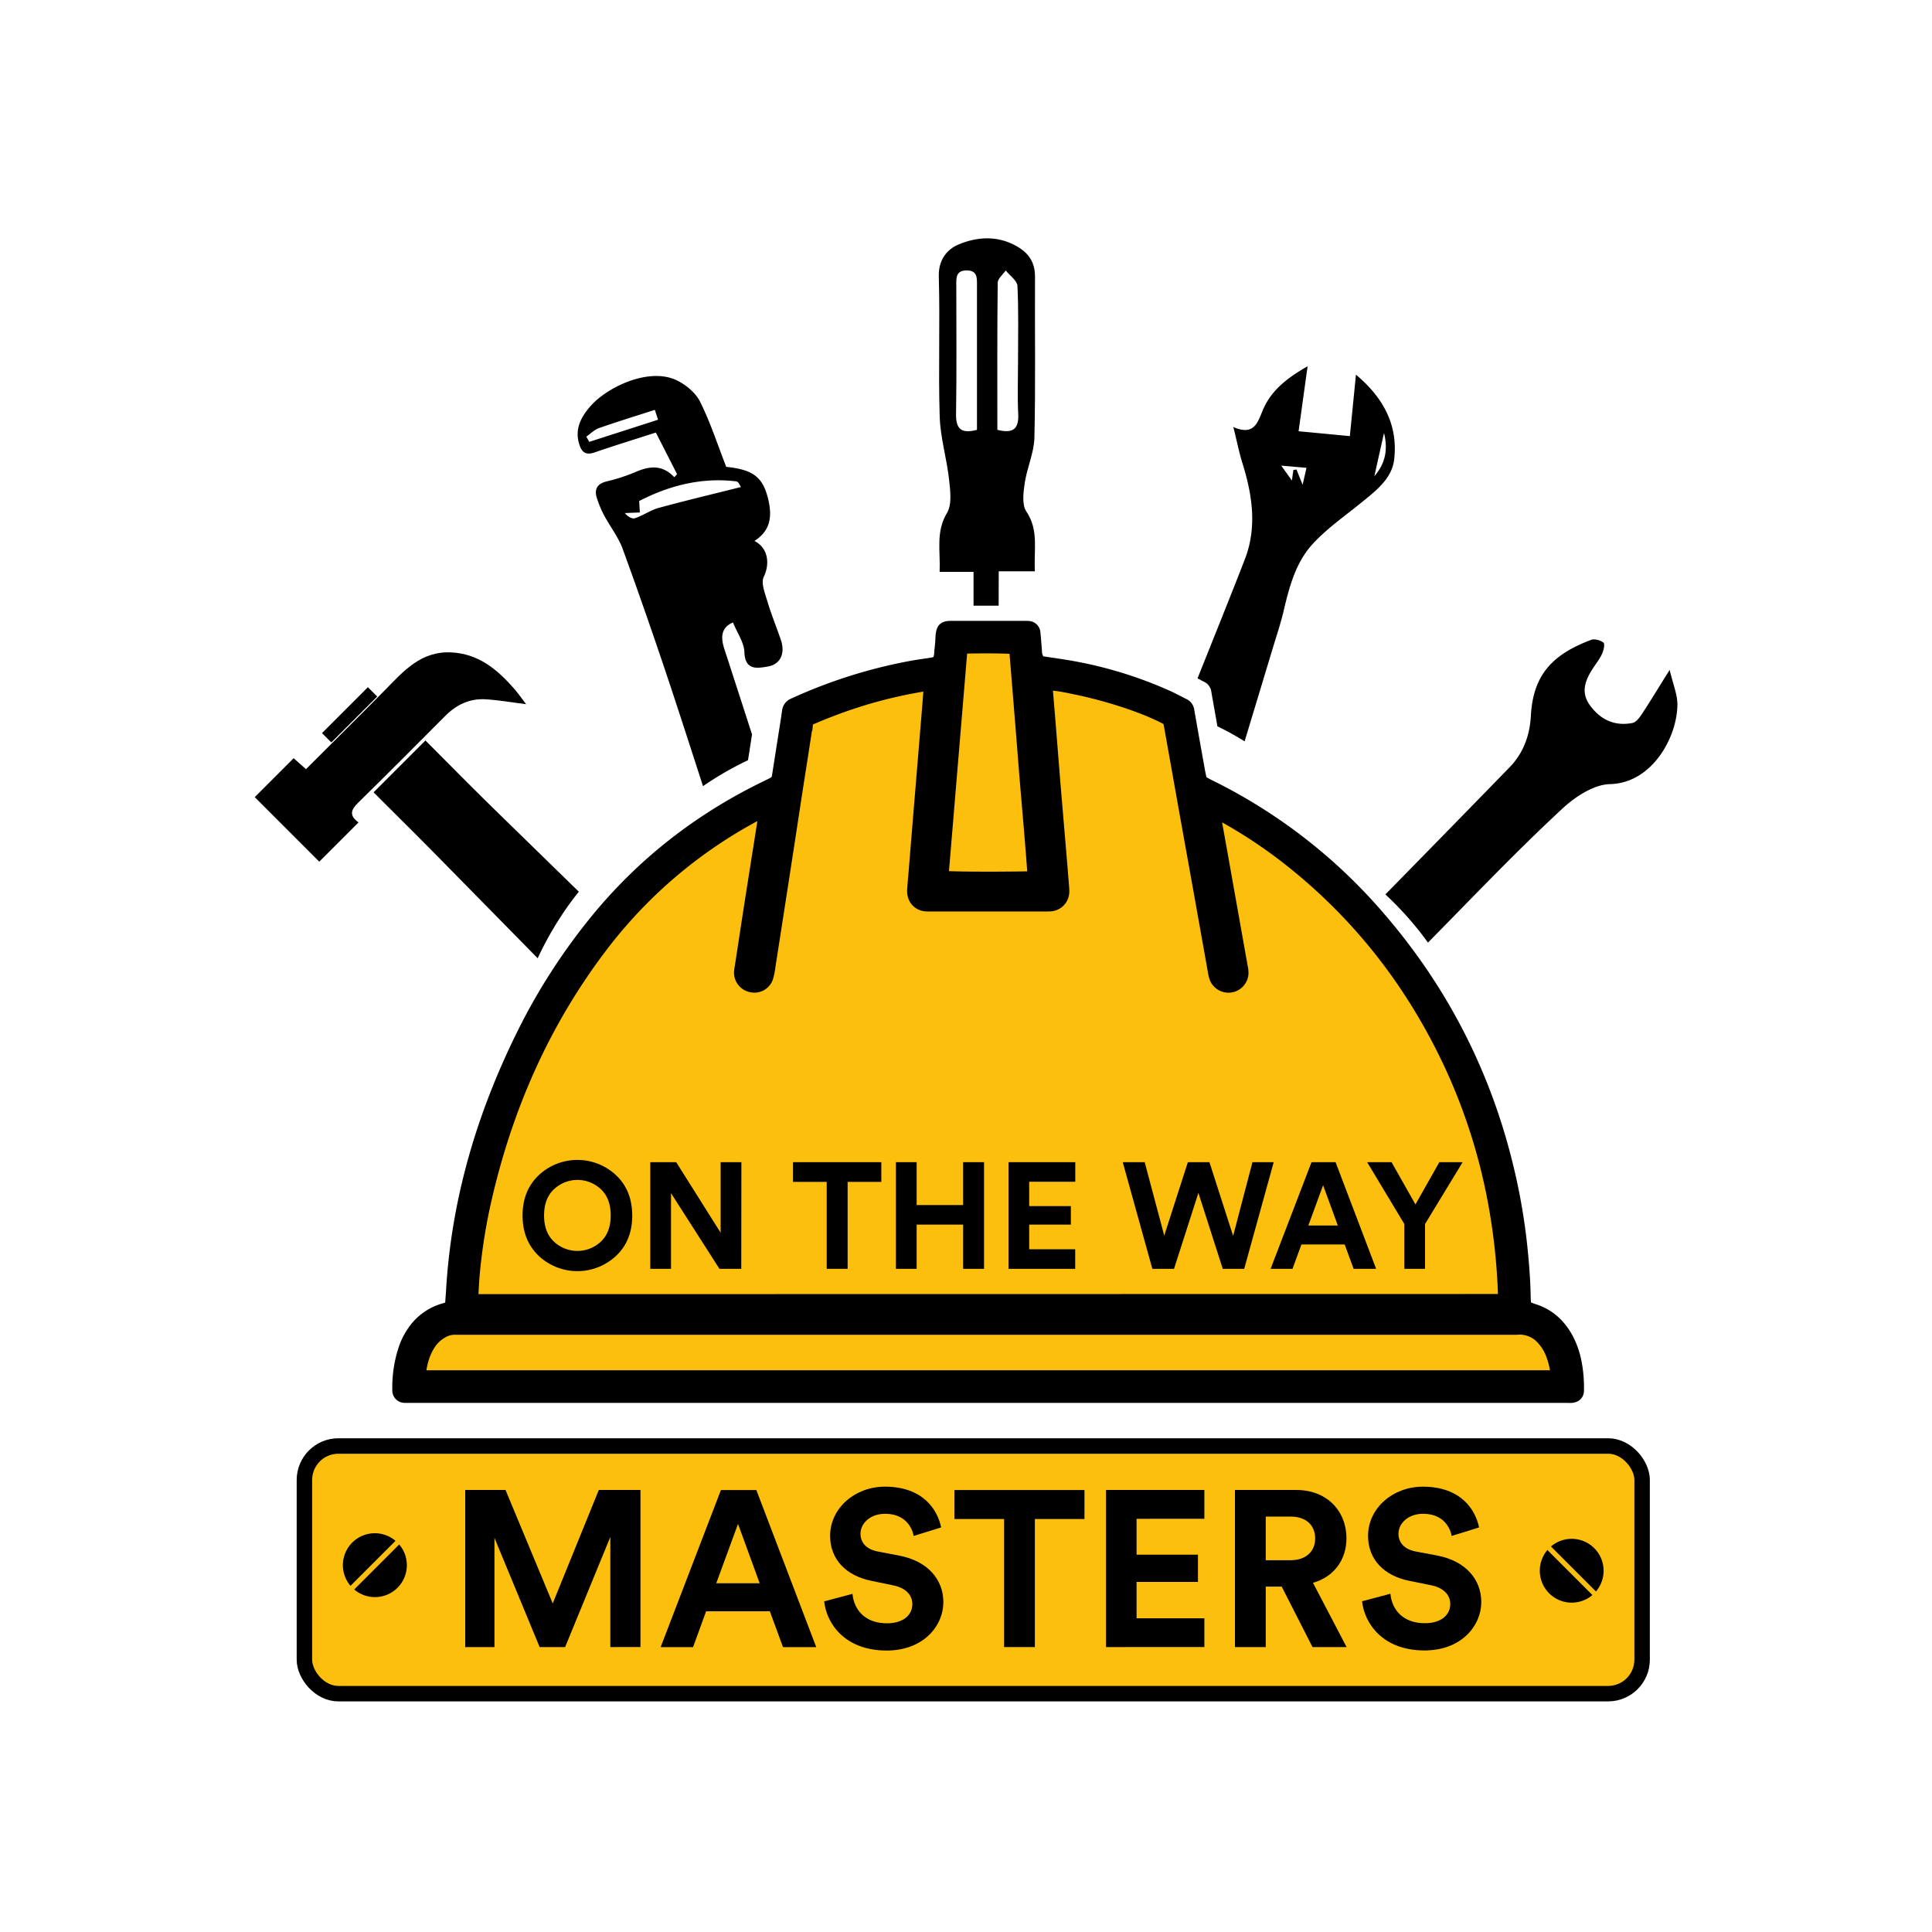<?xml version="1.0" encoding="UTF-8"?> <svg xmlns="http://www.w3.org/2000/svg" id="Layer_1" data-name="Layer 1" viewBox="0 0 1000 1000"><defs><style>.cls-1,.cls-2{fill:#fcbf0e;}.cls-1{stroke:#000;stroke-miterlimit:10;stroke-width:8px;}.cls-3{fill:#f0f;}</style></defs><path d="M230.43,674.23c.17-2.4.34-4.57.47-6.73,2.78-46.64,15.73-90.51,36.23-132.28a315.35,315.35,0,0,1,39.46-61.45c24.39-29.69,54.06-52.62,88.57-69.38,1.24-.6,2.46-1.21,3.69-1.84a4.19,4.19,0,0,0,.64-.59c.93-5.95,1.89-12,2.84-18.16.83-5.31,1.73-10.62,2.46-15.95a7.71,7.71,0,0,1,5-6.39A262,262,0,0,1,471.53,342c3.26-.6,6.56-1,9.84-1.53.55-.09,1.09-.21,1.72-.34.59-1.37.41-2.77.59-4.1s.28-2.51.38-3.76.13-2.75.28-4.12c.51-4.6,2.81-6.73,7.46-6.78,5.15-.05,10.31,0,15.46,0H530a21,21,0,0,1,2.75.07,6.33,6.33,0,0,1,5.76,5.87c.32,2.84.48,5.7.74,8.55.11,1.24-.05,2.53.77,3.86,3,.46,6.2.91,9.35,1.4a215,215,0,0,1,56.49,16.6c2.81,1.28,5.53,2.76,8.3,4.14a7.21,7.21,0,0,1,4,5.62q2.76,15.72,5.59,31.44c.2,1.12.46,2.23.7,3.36.89.48,1.67.95,2.48,1.35a279.73,279.73,0,0,1,90,69.95c34,39.62,56.5,85.05,67.81,136a318.53,318.53,0,0,1,6.19,39.33c.7,7.42,1.23,14.84,1.35,22.29,0,.91.1,1.81.16,2.92.74.28,1.45.6,2.18.83,8.79,2.75,15.07,8.46,19.39,16.45a47.53,47.53,0,0,1,4.66,13.6,70.31,70.31,0,0,1,1.18,14.7,6.09,6.09,0,0,1-3.91,5.92,8,8,0,0,1-2.32.51c-1,.08-2.07,0-3.1,0H212.79c-1.15,0-2.3,0-3.44,0a6.43,6.43,0,0,1-6.29-6.08q0-.35,0-.69a66.2,66.2,0,0,1,3.5-22.63,38.73,38.73,0,0,1,4.84-9.45,31.73,31.73,0,0,1,16.84-12.4Zm397-255.35c0,.45,0,.89.08,1.31,1.21,6.76,2.44,13.52,3.65,20.28L641.91,501a13.25,13.25,0,0,1,.3,2.72A6.38,6.38,0,0,1,630,506a16.12,16.12,0,0,1-.82-3.32q-4.57-25.53-9.11-51.06-4-22.49-8.07-45-2.85-15.9-5.67-31.79c-.18-1-.51-2-.72-2.78-10.72-6.19-31.61-13.23-50.51-16.92a90,90,0,0,0-14.23-2.07c0,1.15-.06,2.05,0,2.93.55,6.85,1.13,13.7,1.69,20.55s1.07,13.47,1.62,20.21q.93,11.47,1.9,22.94c.57,6.85,1.17,13.7,1.74,20.54q.79,9.6,1.57,19.18a16.17,16.17,0,0,1,.06,2.41,6.21,6.21,0,0,1-5.68,5.88c-1,.1-2.06.06-3.09.06H482.25c-1,0-2.07,0-3.09-.06a6,6,0,0,1-5.48-4.9,9.9,9.9,0,0,1-.11-2.72c.24-3.31.54-6.62.82-9.93q1.71-20.88,3.43-41.78t3.44-41.78c.3-3.65.58-7.31.83-11a14.53,14.53,0,0,0-.17-2.08c-1,.06-1.76,0-2.53.16a244,244,0,0,0-32.46,7.4,260.21,260.21,0,0,0-27.69,10.21,3.52,3.52,0,0,0-2.42,3c-2,13.24-4.1,26.47-6.15,39.71q-3.24,21-6.46,42.1-3.37,21.9-6.8,43.79a36.51,36.51,0,0,1-1.13,5.71,6.1,6.1,0,0,1-7.1,4.05,6.35,6.35,0,0,1-5.26-6.29,14,14,0,0,1,.25-2c1.51-9.85,3-19.7,4.53-29.54,1.48-9.51,3-19,4.47-28.51Q395,432,396.69,420.58c.11-.71.46-1.53-.22-2.16a3.6,3.6,0,0,0-.75.14c-1,.5-2.06,1-3.07,1.55a245.36,245.36,0,0,0-81.82,69c-30,39.36-49.48,83.56-60.43,131.66a293.25,293.25,0,0,0-6,37.29c-.43,4.44-.63,8.91-.88,13.37a11.75,11.75,0,0,0,.31,2.29c.77,0,1.34.13,1.9.13l532.77-.08a.78.78,0,0,0,.33-.09,2.51,2.51,0,0,0,.23-.21,2,2,0,0,0,.28-.64,14,14,0,0,0,0-1.71,320.79,320.79,0,0,0-5-47.79,298.38,298.38,0,0,0-22.91-72.51c-19.23-41.28-46.26-76.51-81.86-105a254.65,254.65,0,0,0-38.92-25.75C629.72,419.55,628.85,418.69,627.41,418.88ZM806.51,713a19.28,19.28,0,0,0,0-2.41A41.8,41.8,0,0,0,803.79,700a24.75,24.75,0,0,0-4.29-7,16.71,16.71,0,0,0-14.63-6.12H238.07c-.8,0-1.6,0-2.4,0a13.43,13.43,0,0,0-7.21,1.92,19.29,19.29,0,0,0-6.91,6.55c-3.44,5.34-4.78,11.29-5.29,17.52a4.32,4.32,0,0,0,1.09.38l587.7,0A9.76,9.76,0,0,0,806.51,713ZM497.27,334.51c-.27.3-.41.38-.41.47q-4.91,58.5-9.77,117c-.06.68-.06,1.37-.07,2.06a.84.84,0,0,0,.12.32c.05.09.12.18.18.27,2.89.52,25.12.7,45.62.35.89,0,1.78-.15,2.82-.24,0-1.19.07-2.2,0-3.21q-.79-10.44-1.65-20.88c-.79-9.58-1.64-19.16-2.43-28.74s-1.53-19.4-2.32-29.1Q528,356.4,526.67,340a33.66,33.66,0,0,0-.71-5.3c-3.13-.47-15.84-.63-26.92-.34C498.38,334.35,497.72,334.47,497.27,334.51Z"></path><path class="cls-1" d="M627.41,418.88c1.44-.19,2.31.67,3.28,1.19a254.65,254.65,0,0,1,38.92,25.75c35.6,28.53,62.63,63.76,81.86,105a298.38,298.38,0,0,1,22.91,72.51,320.79,320.79,0,0,1,5,47.79,14,14,0,0,1,0,1.71,2,2,0,0,1-.28.64,2.51,2.51,0,0,1-.23.21.78.78,0,0,1-.33.09l-532.77.08c-.56,0-1.13-.08-1.9-.13a11.75,11.75,0,0,1-.31-2.29c.25-4.46.45-8.93.88-13.37a293.25,293.25,0,0,1,6-37.29c11-48.1,30.44-92.3,60.43-131.66a245.36,245.36,0,0,1,81.82-69c1-.54,2-1.05,3.07-1.55a3.6,3.6,0,0,1,.75-.14c.68.63.33,1.45.22,2.16Q395,432,393.17,443.32c-1.48,9.51-3,19-4.47,28.51-1.53,9.84-3,19.69-4.53,29.54a14,14,0,0,0-.25,2,6.35,6.35,0,0,0,5.26,6.29,6.1,6.1,0,0,0,7.1-4.05,36.51,36.51,0,0,0,1.13-5.71q3.42-21.9,6.8-43.79,3.26-21,6.46-42.1c2.05-13.24,4.15-26.47,6.15-39.71a3.52,3.52,0,0,1,2.42-3,260.21,260.21,0,0,1,27.69-10.21,244,244,0,0,1,32.46-7.4c.77-.12,1.56-.1,2.53-.16a14.53,14.53,0,0,1,.17,2.08c-.25,3.65-.53,7.31-.83,11q-1.71,20.89-3.44,41.78t-3.43,41.78c-.28,3.31-.58,6.62-.82,9.93a9.9,9.9,0,0,0,.11,2.72,6,6,0,0,0,5.48,4.9c1,.1,2.06.06,3.09.06h58.43c1,0,2.07,0,3.09-.06a6.21,6.21,0,0,0,5.68-5.88,16.17,16.17,0,0,0-.06-2.41q-.76-9.58-1.57-19.18c-.57-6.84-1.17-13.69-1.74-20.54q-1-11.48-1.9-22.94c-.55-6.74-1.07-13.48-1.62-20.21s-1.14-13.7-1.69-20.55c-.07-.88,0-1.78,0-2.93a90,90,0,0,1,14.23,2.07c18.9,3.69,39.79,10.73,50.51,16.92.21.82.54,1.79.72,2.78q2.85,15.9,5.67,31.79,4,22.49,8.07,45,4.56,25.53,9.11,51.06A16.12,16.12,0,0,0,630,506a6.38,6.38,0,0,0,12.22-2.29,13.25,13.25,0,0,0-.3-2.72l-10.77-60.53c-1.21-6.76-2.44-13.52-3.65-20.28C627.42,419.77,627.44,419.33,627.41,418.88Z"></path><path class="cls-1" d="M806.51,713a9.76,9.76,0,0,1-1.46.24l-587.7,0a4.32,4.32,0,0,1-1.09-.38c.51-6.23,1.85-12.18,5.29-17.52a19.29,19.29,0,0,1,6.91-6.55,13.43,13.43,0,0,1,7.21-1.92c.8,0,1.6,0,2.4,0h546.8A16.71,16.71,0,0,1,799.5,693a24.75,24.75,0,0,1,4.29,7,41.8,41.8,0,0,1,2.71,10.61A19.28,19.28,0,0,1,806.51,713Z"></path><path class="cls-1" d="M497.27,334.51c.45,0,1.11-.16,1.77-.18,11.08-.29,23.79-.13,26.92.34a33.66,33.66,0,0,1,.71,5.3q1.35,16.42,2.68,32.85c.79,9.7,1.53,19.4,2.32,29.1s1.64,19.16,2.43,28.74q.87,10.44,1.65,20.88c.08,1,0,2,0,3.21-1,.09-1.93.23-2.82.24-20.5.35-42.73.17-45.62-.35-.06-.09-.13-.18-.18-.27a.84.84,0,0,1-.12-.32c0-.69,0-1.38.07-2.06q4.88-58.5,9.77-117C496.86,334.89,497,334.81,497.27,334.51Z"></path><path d="M387.15,393.48l.08-.48c.22-1.36.45-2.72.66-4.08l.43-2.8c.31-2,.62-4,.92-6q-7.15-22.17-14.35-44.33c-2.07-6.38-1.38-11.1,4.5-13.61,2.28,5.6,5.73,10.38,5.9,15.27.33,9.72,6.7,8.47,12.14,7.53,6.59-1.13,9.05-6.83,6.8-13.57s-5-13.29-7-20.07c-1.24-4.2-3.46-9.59-1.89-12.82,3.32-6.86,2.15-15-4.84-18.52,7.57-4.92,9.65-11.53,7-22.13-2.8-11.06-7.84-14.8-21.6-16.23-4.45-11.38-8.18-23-13.55-33.73-2.32-4.66-7.43-8.88-12.27-11.15-14.28-6.7-35.58,3.57-44.14,13.13-4.7,5.25-8.56,11.57-6.26,19.57,1.28,4.44,3.25,6.4,8.16,4.69,9.86-3.42,19.85-6.47,31.62-10.27,3.48,6.8,7.26,14.18,11,21.56L349,247c-6.26-6.69-13-5.76-20.25-2.61A92.21,92.21,0,0,1,314,249.18c-5.07,1.24-6.53,4.19-5,8.8a54.45,54.45,0,0,0,3.73,8.84c3.12,5.83,7.36,11.21,9.59,17.33q13.14,36.11,25.22,72.57,8.26,25.06,16.32,50.2a167.25,167.25,0,0,1,22.07-12.84ZM305,228.71,303.48,226c2.14-1.49,4.09-3.55,6.47-4.39,9.37-3.29,18.88-6.2,29-9.47l1.65,5.11Zm36,34.15c-4.3,1.18-8.12,4-12.4,5.38-1.62.51-3.9-1.09-5.17-2.68l7.76-.31c-.11-1.84-.22-3.69-.35-5.93,15.11-7.8,32-12.39,50.29-10.16,1.16.14,2,2.48,2.39,2.92C368.76,255.8,354.84,259.09,341.06,262.86Z"></path><path d="M623,352.78a6.74,6.74,0,0,1,4,5.38c.33,2,.69,4,1.05,6,.16.93.33,1.86.5,2.79l.4,2.28c.4,2.19.8,4.46,1.16,6.71h0a141.33,141.33,0,0,1,14.1,7.78q7.23-23.9,14.44-47.78c2-6.64,4.24-13.23,5.82-20,2.93-12.51,6.33-25.09,15.16-34.59,7.43-8,16.62-14.37,25.15-21.32,7.48-6.1,15.71-12.27,16.85-22.31,2-17.53-5.38-31.71-19.79-43.8-1.12,11.27-2.13,21.51-3.16,31.81l-26.53-2.52c1.54-11.06,3-21.74,4.67-33.62-10.92,6.18-19.2,12.84-23.34,23.06-2.71,6.69-4.74,12.88-15.1,8.39,1.85,7.43,3,13.33,4.8,19,5.08,16.42,7.51,33,1.14,49.48-8,20.61-16.3,41.08-24.48,61.61.46.22.92.46,1.37.69C621.78,352.2,622.37,352.51,623,352.78ZM716.37,224.1c2.07,8.57.78,15.67-5,22.38C713.06,238.81,714.64,231.78,716.37,224.1Zm-40.14,18.05c-.66,2.92-1.22,5.41-2,8.77C673,247.8,672,245.4,671.08,243l-1.64.3c-.25,1.77-.49,3.53-.76,5.41L663.16,241Z"></path><path d="M864.21,346.75c-6,9.53-10.06,16.3-14.41,22.89-1.21,1.84-3,4.2-4.85,4.57-9.19,1.79-16.56-1.67-22-9.16-4.86-6.66-2.49-12.85,1.4-18.89,1.67-2.59,3.62-5,4.91-7.81.81-1.75,1.51-5.07.7-5.72-1.58-1.26-4.65-2.12-6.44-1.43-18.33,7-29.91,16.65-31.13,39.14-.58,10.59-4,19.52-11,26.78q-32.1,33-64.32,65.83a170.12,170.12,0,0,1,22.06,24.95q5.52-5.65,11.06-11.29c19.19-19.61,38.29-39.34,58.42-58,6.66-6.17,16.3-12.57,24.71-12.75,21.84-.46,35-24.5,34.9-41.55C868.14,359.29,866,354.23,864.21,346.75Z"></path><path d="M516.94,295.7h18.71c-.6-11.28,2.1-21.34-4.41-30.94-2.39-3.53-1.55-9.89-.83-14.77,1.18-8,4.85-15.7,5-23.59.64-27.73.15-55.48.31-83.22,0-7.66-3.43-12.43-9.94-16-9.82-5.38-20.12-4.58-29.51-.69-6.08,2.52-10.6,8-10.35,16.65.69,24.18-.29,48.41.47,72.59.35,10.86,3.65,21.59,4.84,32.46.63,5.76,1.59,12.88-1.07,17.31-5.89,9.83-3.34,19.59-3.81,30.49H503.9V313.5h13ZM505.68,148c0,24.67,0,49.35,0,74.5-8.39,2.18-10.95-.68-10.83-8.25.35-22.06.13-44.13.13-66.19,0-3.87-.47-8.07,5.32-8.09S505.68,144.06,505.68,148Zm10.73-1.67c0-2.13,2.71-4.22,4.16-6.33,2.12,2.67,5.92,5.26,6.06,8,.65,13.2.29,26.45.3,39.68,0,8.82-.35,17.66.1,26.46.39,7.54-2.32,10.51-10.8,8.34C516.23,196.8,516.12,171.55,516.41,146.3Z"></path><path d="M299.6,461.55q-22.56-22-45.1-44c-11.49-11.27-22.79-22.75-34.3-34.27l-26.83,26.83c11.84,11.84,23.47,23.32,34.93,35q25,25.43,50,50.88a172.26,172.26,0,0,1,12.29-22.05A151.48,151.48,0,0,1,299.6,461.55Z"></path><path d="M185.45,415.4c15.24-14.86,30.18-30,45.25-45.08,5.69-5.67,12.58-8.85,20.62-8.37,6.86.41,13.67,1.63,21,2.54-2.23-2.89-4.17-5.72-6.42-8.28-8.68-9.84-18.33-17.87-32.4-18.53-15.53-.73-24.5,9.56-34,19.26-13.51,13.73-27.21,27.27-41.13,41.18L152,392.45l-20.14,20.14L165.25,446l20.31-20.31C180.59,422.05,181.62,419.14,185.45,415.4Z"></path><path d="M171.49,384.27l23.75-23.75-4.82-4.82-23.75,23.75Z"></path><path class="cls-2" d="M356.44,442.36c-2.63,1.91-5.23,3.86-7.77,5.86,2.54-2,5.14-4,7.77-5.86Z"></path><path class="cls-3" d="M604.87,371.18l-.07,0h0Z"></path><rect class="cls-1" x="157.56" y="748.44" width="692.4" height="128.2" rx="17.61"></rect><path d="M183.34,822.71a16.52,16.52,0,0,0,23.29-23.29Z"></path><path d="M194,793.6a16.52,16.52,0,0,0-12.58,27.23l23.29-23.29A16.43,16.43,0,0,0,194,793.6Z"></path><path d="M826.07,823.74a16.52,16.52,0,0,0-23.29-23.29Z"></path><path d="M797,813a16.52,16.52,0,0,0,27.23,12.59l-23.29-23.3A16.47,16.47,0,0,0,797,813Z"></path><path d="M315.91,852.52v-57l-23.4,57H279.32L255.93,796v56.53H240.79V771.21h20.87l24.43,58.72,23.85-58.72H331.5v81.31Z"></path><path d="M398.48,834h-33l-6.76,18.57H341.94l31.2-81.31h18.35l31,81.31h-17.2ZM370.73,819.5h22.48L382,788.76Z"></path><path d="M472.91,795c-.8-4.47-4.47-11.47-14.79-11.47-7.68,0-12.73,4.94-12.73,10.33,0,4.47,2.87,8,8.83,9.17l11.35,2.18c14.8,2.87,22.71,12.5,22.71,24,0,12.5-10.43,25.11-29.36,25.11-21.56,0-31.08-13.87-32.34-25.45l14.68-3.9c.69,8,6.31,15.25,17.78,15.25,8.48,0,13.19-4.24,13.19-10,0-4.7-3.56-8.37-9.87-9.63L451,818.23c-13-2.63-21.33-11-21.33-23.28,0-14.45,13-25.46,28.33-25.46,19.72,0,27.29,11.93,29.13,21.11Z"></path><path d="M535.65,786.24v66.28H519.71V786.24H494v-15h67.32v15Z"></path><path d="M572.47,852.52V771.21h50.91v14.91H588.29V804.7h31.77v14.11H588.29v18.81h35.09v14.9Z"></path><path d="M663.41,821.22h-8.26v31.3H639.21V771.21H671c15.83,0,25.92,10.9,25.92,25,0,11.36-6.65,20-17.32,23.06L697,852.52H679.35ZM668,807.57c8,0,12.73-4.59,12.73-11.24,0-6.88-4.7-11.35-12.73-11.35H655.15v22.59Z"></path><path d="M751.38,795c-.81-4.47-4.48-11.47-14.8-11.47-7.68,0-12.73,4.94-12.73,10.33,0,4.47,2.87,8,8.83,9.17L744,805.16c14.79,2.87,22.7,12.5,22.7,24,0,12.5-10.43,25.11-29.36,25.11-21.56,0-31.07-13.87-32.34-25.45l14.68-3.9c.69,8,6.31,15.25,17.78,15.25,8.49,0,13.19-4.24,13.19-10,0-4.7-3.56-8.37-9.86-9.63l-11.36-2.3c-13-2.63-21.33-11-21.33-23.28,0-14.45,13-25.46,28.33-25.46,19.72,0,27.29,11.93,29.13,21.11Z"></path><path d="M270.48,629.18q0-12.91,8.33-20.86a29.28,29.28,0,0,1,40.1,0q8.32,7.93,8.33,20.86T318.91,650a29.28,29.28,0,0,1-40.1,0Q270.49,642,270.48,629.18Zm16.27-13.66q-5.13,4.79-5.14,13.59t5.14,13.58a17.7,17.7,0,0,0,24.22,0q5.13-4.79,5.13-13.58T311,615.52a17.7,17.7,0,0,0-24.22,0Z"></path><path d="M383.68,656.75H372.39l-25.07-39.17v39.17H336.58V601.54H350l23,36.52V601.54h10.74Z"></path><path d="M456.17,611.74H438.73v45H427.91v-45H410.47v-10.2h45.7Z"></path><path d="M509.34,656.75H498.52V633.86H474.46v22.89H463.72V601.54h10.74v22.19h24.06V601.54h10.82Z"></path><path d="M556.52,656.75H522V601.54h34.56v10.13H532.7v12.61h21.57v9.58H532.7v12.76h23.82Z"></path><path d="M638.27,639.7l10-38.16h11L644,656.75H632.9l-12.61-39.32-12.62,39.32H596.46l-15.33-55.21h11.36l10.12,38,12.23-38H626Z"></path><path d="M700.64,656.75,696,644.13H673.62L669,656.75H657.66l21.18-55.21h12.45l21,55.21Zm-15.81-43.29-7.63,20.86h15.26Z"></path><path d="M726.88,633.54l-19.24-32h12.62l12.38,21.88L745,601.54h12.06l-19.46,32v23.21H726.88Z"></path></svg> 